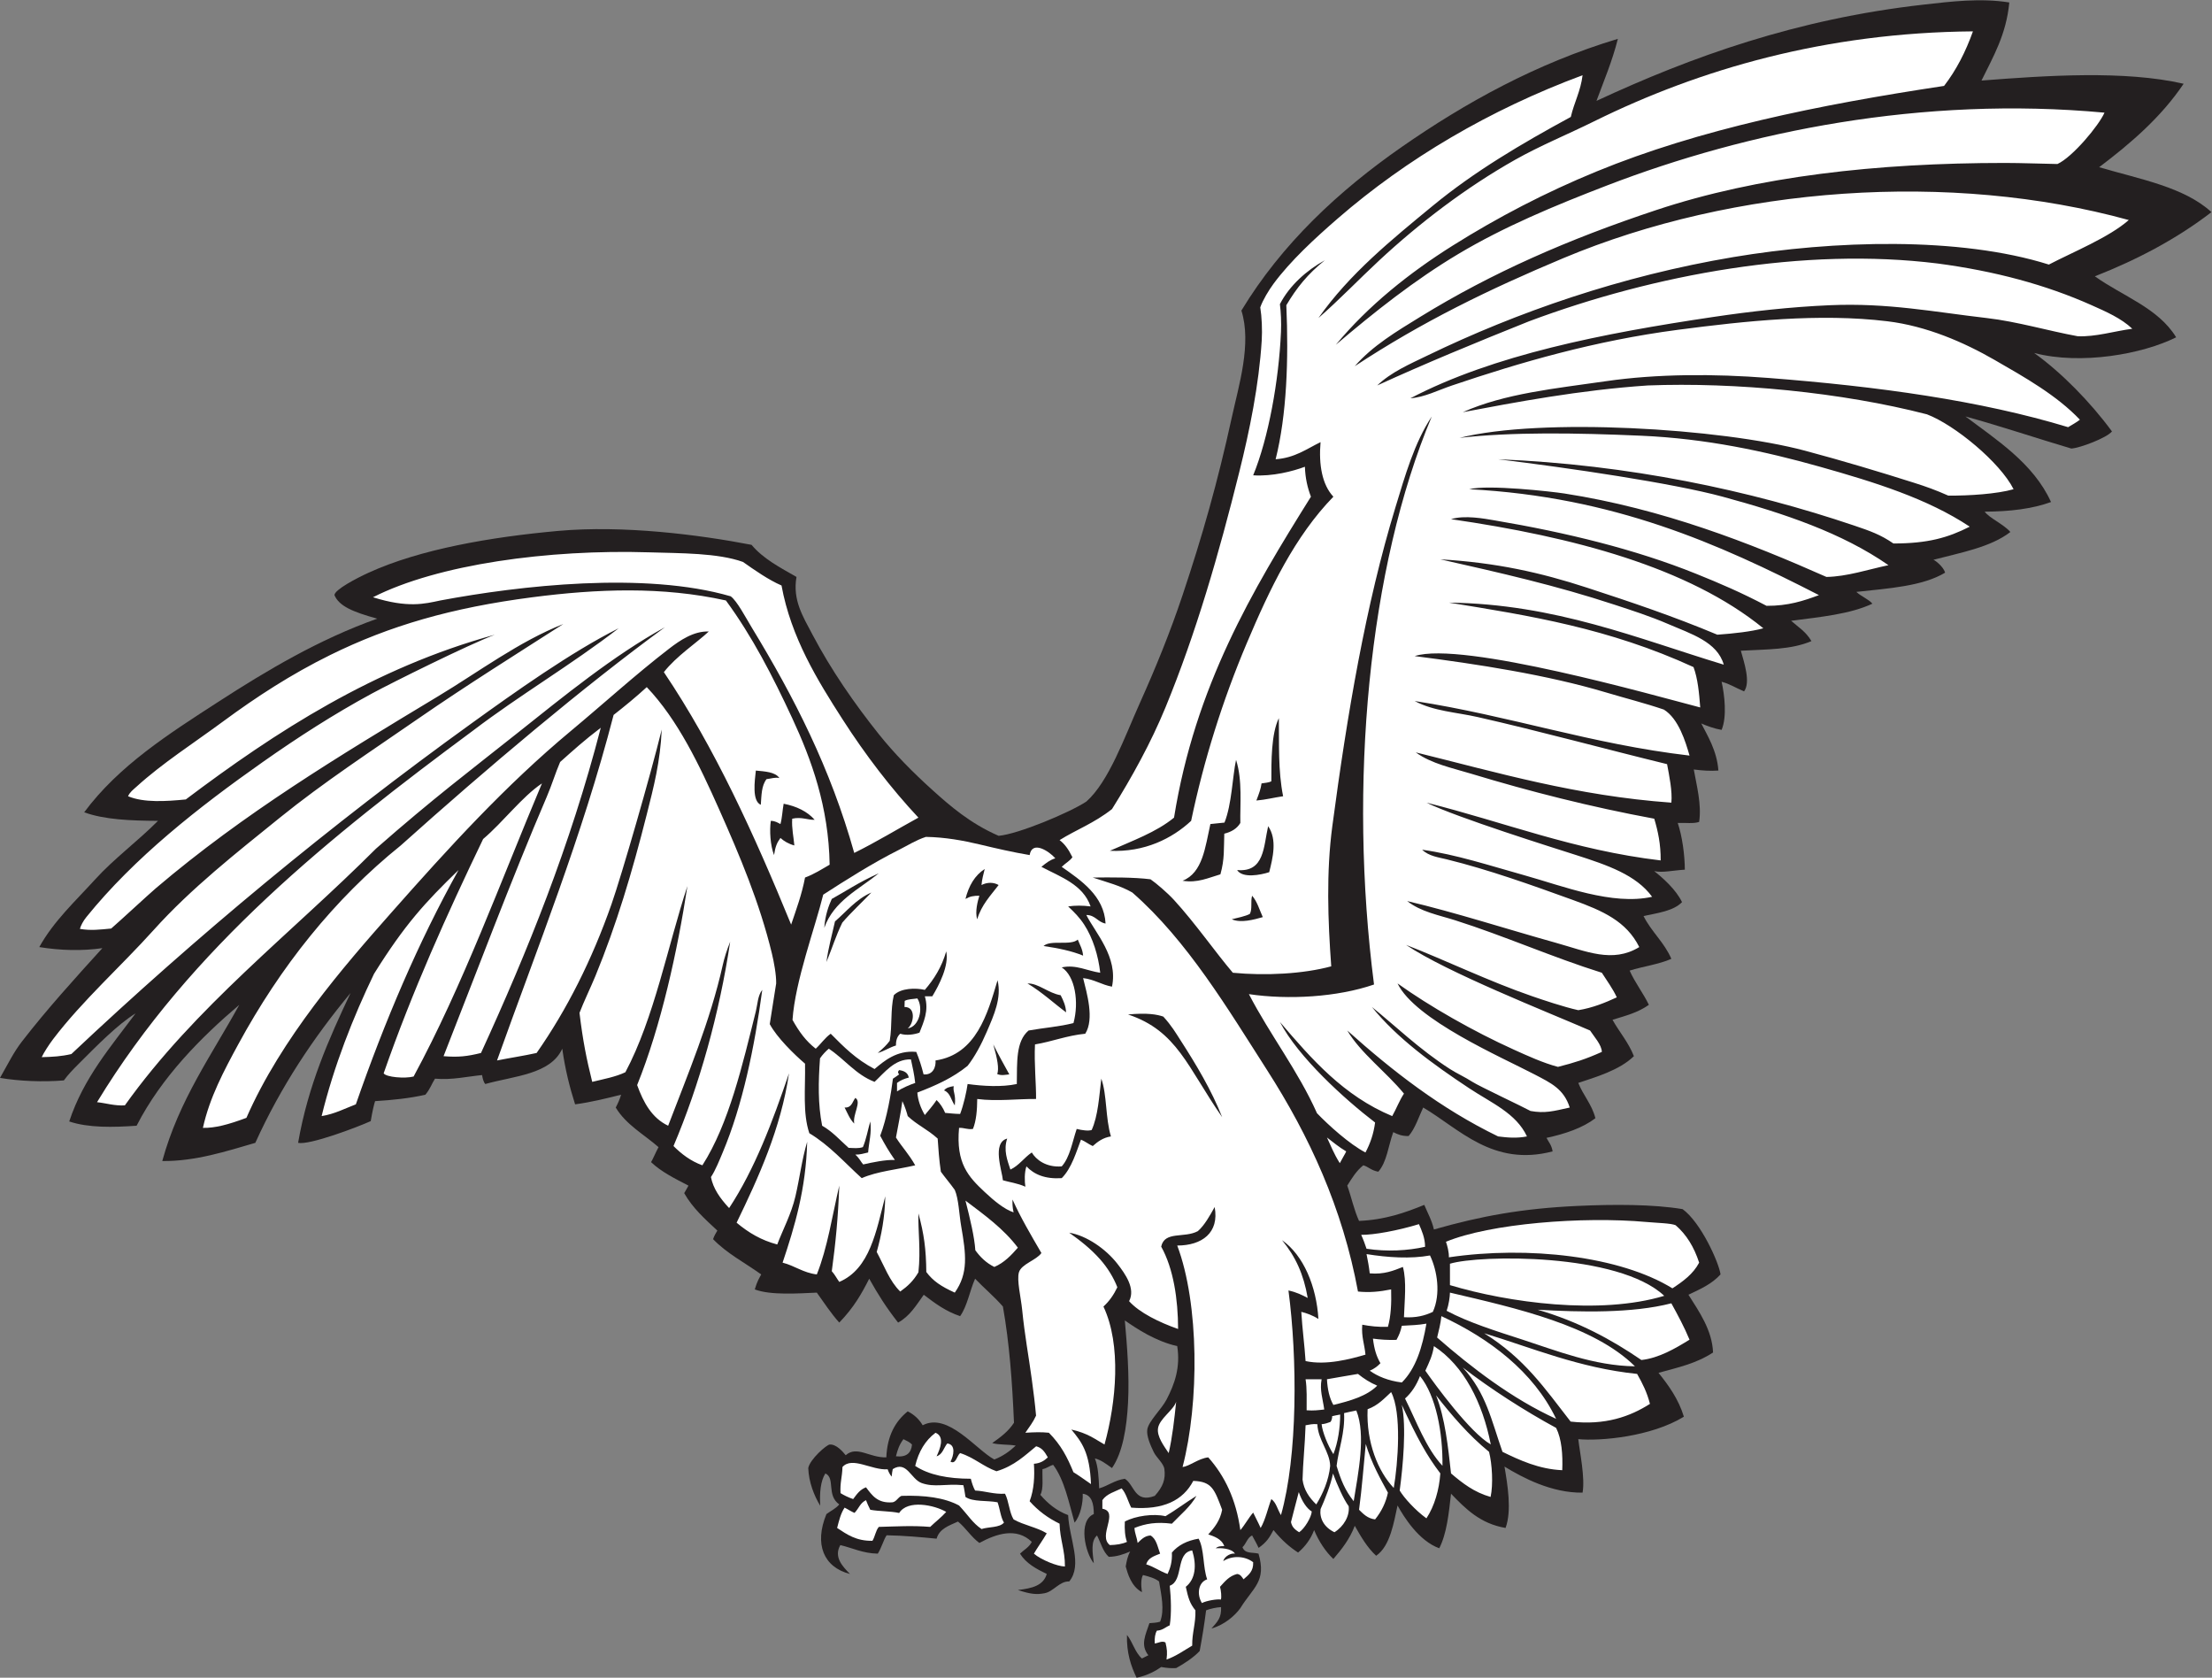 <?xml version="1.0" encoding="UTF-8" standalone="no"?>
<svg
   xmlns:dc="http://purl.org/dc/elements/1.1/"
   xmlns:cc="http://creativecommons.org/ns#"
   xmlns:rdf="http://www.w3.org/1999/02/22-rdf-syntax-ns#"
   xmlns:svg="http://www.w3.org/2000/svg"
   xmlns="http://www.w3.org/2000/svg"
   viewBox="0 0 923.547 700.307"
   height="700.307"
   width="923.547"
   xml:space="preserve"
   id="svg2"
   version="1.1"><rect x="0" y="0" width="923.547" height="700.307" fill="#808080" stroke="none"/><defs
     id="defs6" /><g
     transform="matrix(1.333,0,0,-1.333,0,700.307)"
     id="g10"><g
       transform="scale(0.1)"
       id="g12"><path
         id="path14"
         style="fill:#231f20;fill-opacity:1;fill-rule:evenodd;stroke:none"
         d="M 1097.83,2143.93 C 981.777,2004.28 879.441,1850.9 799.691,1674.94 c -88.695,-25.68 -186.918,-58.08 -291.433,-56.95 52.328,191.09 154.89,331.95 241.183,489.08 -118.933,-101.03 -243.304,-225.68 -321.586,-378.53 -73.757,-5.18 -151.253,-6.88 -211.035,13.39 45.243,136.78 130.246,233.77 207.692,338.34 -55.625,-34.31 -120.324,-100.21 -177.543,-157.44 -20.336,-20.33 -33.688,-34.16 -46.93,-52.38 -64.566,-5.41 -140.094,-2.46 -200.039,7.91 28.266,49.51 42.836,80.49 69.426,114.82 77.73,100.34 164.535,196.02 251.238,291.45 -63.851,-9.22 -130.762,-7.42 -197.641,3.34 45.368,81.64 113.368,144.06 174.188,211.03 60.492,66.61 134.367,120.39 197.648,184.25 -85.546,0.43 -168.277,3.68 -231.144,26.79 108.199,145.95 265.379,245.86 418.73,345.04 152.836,98.83 316.789,196.54 499.135,261.29 -76.95,21.11 -119.8,39.56 -134,73.7 0.16,16.78 68.62,52.75 107.2,70.34 161.42,73.61 382.17,111.6 592.93,130.65 204.31,18.47 440.95,-11.64 606.32,-43.55 36.5,-43.9 89.66,-71.13 140.7,-100.49 -12.51,-72.2 19.57,-122.82 50.24,-180.9 58.49,-110.75 130.83,-215.23 207.7,-311.54 47.41,-59.4 105.67,-119.06 170.84,-177.53 50.69,-45.49 114.36,-101.56 204.34,-140.7 61.74,5.4 222.18,72.67 274.69,107.19 70.39,62.08 119.8,201.97 167.48,308.19 51.44,114.57 95.41,223 134,338.34 62.21,185.97 109.75,353.35 154.09,556.07 22.16,101.29 62.89,231.2 30.15,334.99 126.58,209.03 305.06,375.28 502.48,512.53 198.58,138.04 421.08,261.46 676.68,338.34 -17.44,-69.66 -43.55,-130.65 -66.99,-194.3 297.66,138.33 626.35,256.55 1025.06,301.48 84.31,9.52 177.77,21.23 267.99,6.71 -9.57,-100.98 -50.77,-170.34 -87.11,-244.54 201.42,15.61 448.42,32.54 633.12,-10.05 -70.6,-104.7 -164.8,-185.8 -264.63,-261.29 126.72,-37.41 266.33,-61.96 351.74,-140.69 -106.6,-82.13 -229.67,-147.77 -365.15,-200.99 86.54,-61.98 198.28,-98.76 254.6,-190.95 -104.7,-52.54 -297.73,-87.52 -444.74,-49.08 84.67,-60.68 174.92,-152.17 243.75,-245.71 -17.01,-20.6 -100.74,-52.02 -127.31,-53.59 -109.23,32.36 -216.52,68.66 -331.62,100.5 94.18,-71.07 213.13,-146.41 267.99,-268 -58.12,-21.16 -128.73,-29.84 -207.69,-30.14 14.43,-20.2 59.16,-39.08 80.39,-63.66 -61.7,-47.72 -154.52,-64.34 -241.19,-87.08 5.99,-1.5 31.67,-21.87 36.85,-40.21 -70.27,-42.5 -176.39,-49.18 -278.05,-60.29 14.93,-14.12 36.47,-21.6 50.26,-36.85 -69.79,-32.94 -163.69,-41.77 -254.59,-53.6 22.44,-19.97 46.25,-33.74 63.63,-63.64 -63.69,-27.26 -138.63,-25.5 -221.07,-30.15 10.25,-36.86 31.27,-98.72 10.04,-127.3 -29.46,12.53 -43.93,23.06 -70.34,30.15 9.22,-40.68 17.31,-109.68 0,-150.74 -23.75,4.16 -44,11.83 -63.65,20.1 17.81,-35.4 49.14,-84.4 53.59,-147.4 -25.68,-1.73 -49.66,-0.19 -77.05,3.35 8.6,-49.61 25.06,-108.75 16.76,-164.15 -17.13,-6.31 -44.72,-2.18 -67.01,-3.34 13.77,-40.93 21.95,-99.05 22.21,-146.22 -38.52,-2.38 -70.43,-10.31 -95.9,-4.53 27.42,-21.82 67.77,-57.28 87.11,-97.15 -26.99,-27.73 -75.57,-33.86 -120.61,-43.53 24.51,-49.18 65.06,-82.35 87.11,-134.01 -38.63,-17.22 -88.12,-23.55 -130.64,-36.85 17.26,-38.54 42.07,-69.57 60.29,-107.19 -35.8,-25.08 -71.25,-33.53 -113.91,-46.89 21.64,-38.66 50,-70.59 67,-113.91 -46.04,-44.79 -121.74,-65.96 -174.18,-83.73 15.5,-39.2 42.52,-66.91 53.59,-110.55 -39.9,-30.45 -95.12,-49.22 -153.16,-61.52 6.29,-12.6 15.89,-21.86 19.16,-42.33 -187.25,-49 -292.43,70.79 -405.34,137.35 -12.55,-25.94 -25.27,-66.29 -45.68,-89.24 -20.76,-0.66 -34.84,5.35 -48.1,12.19 -15.26,-41.7 -19.97,-93.93 -46.9,-123.95 -22.99,4.2 -29.75,14.92 -46.89,20.1 -21.25,-16.72 -35.78,-40.16 -50.26,-63.63 12.95,-36.19 21.33,-76.96 36.86,-110.55 81.35,3.5 144.08,25.63 204.33,50.23 10.41,-25.33 23.62,-47.85 30.14,-77.05 147.91,42.19 276.47,65.69 448.89,73.7 115.74,5.39 238.84,5.31 330.13,-10.04 58.03,-42.52 113.85,-167.99 118.75,-204.34 -27.09,-30.06 -63.36,-46.07 -100.48,-63.65 32.4,-51.41 74.49,-110.76 77.03,-180.9 -53.11,-34.766 -109.55,-46.758 -170.84,-63.633 31.87,-39.59 62.81,-82.539 79.49,-137.364 -102.19,-62.832 -262.23,-76.953 -330.72,-70.332 4.84,-42.461 21.56,-120.918 13.4,-167.5 -96.76,-1.347 -187.37,46.68 -244.56,81.621 9.32,-55.273 23.46,-137.91 3.36,-192.168 -79.33,13.36 -125.33,60.039 -170.84,107.207 -6.95,-62.304 -13.41,-125.058 -36.85,-170.839 -64.77,23.457 -111.31,99.082 -130.65,133.984 -11.38,-51.289 -22.55,-127.07 -66.99,-157.441 -27.97,25.625 -47.56,59.628 -66.99,93.789 -15.68,-41.27 -40.63,-73.282 -67.01,-103.848 -24.05,22.559 -45.57,54.941 -60.3,90.469 -10.46,-27.95 -28.14,-51.836 -50.25,-70.371 -25.06,16.289 -48.77,36.132 -77.05,70.371 -12.52,-23.203 -21.27,-38.067 -46.6,-55.742 -6.64,14.765 -13.85,26.542 -20.37,38.984 -15.2,-7.149 -18.48,-26.211 -30.16,-36.856 8.15,-21.621 30.98,-15.195 50.24,-20.097 25.62,-87.676 -16.68,-105.469 -56.94,-170.84 -17.5,-24.16 -50.33,-52.402 -90.45,-63.652 18.58,21.093 31.68,33.066 30.14,66.992 -14.63,-0.781 -34.84,-5.235 -46.9,-10.039 -5.5,-43.614 -12.38,-85.879 -20.09,-127.305 -17.48,-19.141 -47.89,-39.512 -73.69,-53.594 -15.57,-0.898 -28.07,0.117 -46.9,3.359 C 3620.88,21.934 3592.79,6.543 3559.98,0 c -17.81,36.914 -31.6,77.832 -30.16,134.004 18.03,-22.168 25.24,-55.176 46.92,-73.692 6.83,3.203 13.24,6.836 20.1,10.039 -25.9,32.402 -8.7,64.179 3.34,100.507 11.34,0.938 21.05,1.055 33.49,4.571 14.51,37.304 3.73,83.203 -3.34,126.074 -13.14,10.312 -31.54,15.351 -50.25,20.098 -5.96,-9.707 -6.97,-29.219 -3.34,-53.614 -33.85,18.223 -44.79,58.711 -50.86,80.41 3.05,17.032 5.66,31.504 14,46.895 -22.2,-9.355 -41.87,-16.152 -66.99,-16.738 -18.3,16.308 -25.13,44.101 -36.85,66.992 -20.24,-18.008 -13.91,-53.574 -10.06,-87.109 -26.61,31.933 -50.37,132.636 0,154.101 -0.11,32.266 -6.04,59.922 -34.71,63.652 1.4,-27.128 -7.29,-69.648 -25.58,-90.449 -18.26,64.375 -31.66,133.594 -67,180.899 -12.3,-3.34 -20.1,-11.172 -33.49,-13.399 -1.19,-27.851 3.9,-61.972 -6.7,-80.41 23.12,-27.109 50.63,-49.863 87.09,-63.633 3.29,-73.086 46.02,-156.367 3.35,-207.695 -30.23,1.367 -49.02,-31.621 -77.05,-36.856 -25.07,-4.687 -42.74,-3.418 -83.74,10.059 44.19,5.117 79.99,13.789 90.44,50.234 -33.1,16.036 -64.98,33.282 -83.74,63.653 12.54,12.031 28.83,20.293 36.85,36.855 -47.89,46.27 -110.67,25.625 -164.15,-3.359 -25.84,18.828 -42.34,46.992 -67,67.012 -27.57,-12.637 -58.22,-22.188 -66.99,-53.614 -47.31,4.571 -104.26,9.883 -156.52,10.625 -8.73,-12.011 -16.94,-41.504 -27.73,-57.519 -47.06,0.957 -78.4,17.617 -117.24,26.797 -21.97,-38.125 8.6,-68.243 30.15,-90.45 -82.46,21.153 -112.7,93.047 -73.7,187.598 13.51,9.941 29.6,17.305 40.2,30.156 -40.93,29.024 -11.53,82.266 -43.55,97.129 -15.16,-23.906 -18.35,-60.41 -16.14,-101.094 -18.93,30.899 -35.85,73.711 -37.45,117.852 5.24,27.734 57.4,72.91 66.99,73.691 20.82,1.719 41.45,-22.519 50.25,-33.496 35.38,31.172 74.49,-8.261 127.29,-6.699 2.78,67.578 27.98,112.715 67,144.063 20.13,-10.039 35.7,-24.629 46.9,-43.575 79.02,41.622 167.47,-76.816 224.44,-107.187 26.44,10.41 48.05,25.644 67,43.555 -22.66,4.121 -52.93,1.875 -73.7,7.91 27.71,19.472 51.1,37.226 68.21,63.652 -5.36,127.5 -14.58,251.174 -34.71,363.904 -26.91,31.15 -58.79,57.35 -87.09,87.11 -16.86,-37.87 -24.23,-85.21 -46.9,-117.24 -45.11,15.19 -77.61,39.35 -113.9,66.99 -23.3,-32.54 -44.12,-67.54 -80.4,-87.09 -37.62,48.01 -62.3,87.13 -90.44,137.34 -24.32,-47.89 -47.69,-89.41 -93.8,-137.34 -25.95,28.75 -47.42,61.99 -70.35,93.79 -57.27,-2.42 -144.82,-8.89 -194.29,10.06 7.05,24.98 14.96,36.99 20.1,46.89 -50.66,36.43 -108.18,66.02 -150.75,110.55 4.16,11.66 8.46,18.36 13.4,26.79 -38.15,35.53 -77.26,70.14 -103.84,117.25 3.59,6.86 10.23,16.76 13.4,23.46 -41.84,21.79 -84.59,42.69 -117.25,73.69 3.48,4.2 15.19,31.7 23.45,46.89 -45.81,40.16 -101.79,70.16 -133.99,123.95 6.44,12.54 12.53,25.43 16.75,40.19 -48.47,-12.01 -92.91,-23.22 -144.05,-30.15 -17.32,54.14 -31.5,111.44 -40.19,174.2 -36.78,-80.47 -149.51,-84.98 -241.19,-110.55 -6.11,7.4 -8.15,17.64 -10.05,28.03 -47.13,-4.51 -93.67,-15.98 -147.4,-11.27 -10.46,-16.35 -15.09,-32.42 -30.15,-50.26 -48.16,-11.01 -101.64,-16.72 -157.44,-20.09 -2.47,-6.47 -8.61,-31.63 -13.71,-62.56 -43.22,-19.61 -191.557,-75.61 -227.479,-68.09 31.188,179.85 96.469,325.61 164.139,468.99 z M 2806.27,693.438 c 5.14,20.527 10.41,36.093 23.44,53.593 9.67,-4.863 19.88,-9.16 26.8,-16.758 -2.31,-26.718 -17.58,-40.488 -50.24,-36.835 z m 623.07,-6.7 c 19.36,-4.922 32.8,-15.508 53.59,-30.156 33.69,48.691 46.13,126.621 50.25,204.336 4.61,86.914 -3.16,179.982 -10.05,257.952 37.94,-26.57 97.42,-65.61 164.14,-80.39 10.33,-66.214 -7.66,-118.148 -33.5,-167.503 -15.9,-30.372 -56.54,-67.969 -60.29,-93.789 -2.95,-20.313 9.86,-49.024 20.09,-70.352 8.23,-17.148 31.23,-35.684 33.5,-53.594 4.02,-31.777 -4.24,-54.98 -30.16,-83.75 -63.69,-23.926 -63.06,34.571 -93.78,53.594 -32.19,-4.668 -51.84,-21.856 -80.4,-30.137 -1.5,34.199 -3.01,68.438 -13.39,93.789 v 0" /><path
         id="path16"
         style="fill:#ffffff;fill-opacity:1;fill-rule:nonzero;stroke:none"
         d="m 1550.06,3266.12 c -377.65,-103.61 -687.247,-304.31 -968.107,-515.88 -60.488,-5.89 -131.445,-10.86 -180.894,10.05 6.129,13.53 15.66,20 26.796,30.16 80.243,73.05 179.512,136.6 271.344,204.33 103.813,76.57 212.836,147.47 334.981,207.7 185.96,91.67 380.15,148.14 633.13,180.89 204.14,26.43 406.79,34.18 606.32,-10.05 82.91,-113.09 146.43,-236.61 207.69,-368.49 60.2,-129.59 114.32,-277.2 117.25,-458.91 -24.8,-14.28 -48.51,-29.67 -77.05,-40.22 -10.14,-53.49 -27.52,-99.76 -43.54,-147.38 -115.23,281.17 -239.08,553.72 -398.64,790.56 39.12,50.21 102.06,91.17 140.7,127.29 -46.82,1.72 -89.65,-27.21 -123.95,-53.6 -104.8,-80.63 -206.23,-173.09 -308.18,-257.94 C 1583.08,2794.18 1406.05,2599.8 1225.13,2395.16 1076.62,2227.19 881,2002.44 771.793,1753.22 714.414,1731.82 673.18,1721 635.551,1721.84 c 20.832,94.82 66.234,179.7 110.547,261.29 131.812,242.73 300.362,455.07 509.172,623.06 269.12,241.33 575.92,499.78 827.42,683.38 -161.64,-89.01 -317.54,-216.59 -462.28,-331.64 -148.3,-117.88 -263.37,-204.25 -442.77,-361.78 -266.339,-266.35 -566.593,-495.47 -786.628,-803.96 -33.899,-1.53 -57.793,6.97 -87.094,10.06 293.723,483.88 731.732,833.34 1177.312,1163.3 147.68,112.4 307.15,205.52 456.5,320.67 -148.71,-74.23 -326.56,-201.01 -461.36,-298.13 -440.41,-317.33 -861.288,-666.14 -1252.854,-1035.12 -31.836,-7.42 -58.149,-8.81 -92.856,-9.73 6.469,13.99 22.145,38.54 35.906,56.64 91.774,120.59 212.02,227.33 314.895,341.68 117.664,130.78 259.027,241.51 395.281,351.74 137.118,110.92 288.298,209.77 435.478,311.53 147.71,102.12 307.54,201.94 452.23,294.79 -138.2,-54.62 -265.05,-149.7 -391.59,-225.95 -312.52,-188.3 -607.684,-365.9 -884.708,-601.46 -22.64,-19.26 -110.246,-100.59 -139.836,-126.16 -35.5,-3.37 -63.648,-7.05 -98,-1.15 2.594,10.18 10.254,24.67 20.106,36.86 150.59,186.4 350.996,343.74 552.723,485.72 109.371,76.99 222.745,150 341.685,214.4 65.15,35.28 301.84,152.69 385.23,184.24 z M 4290.25,961.426 c 15.77,6.836 24.48,14.101 33.5,23.437 -12.3,21.187 -19.32,42.837 -23.46,77.047 22.56,-3.12 47.17,-4.8 73.71,-3.96 8.5,15.88 12.33,24.84 16.74,44.16 31.55,1.85 50.2,1.97 77.05,6.7 -12.77,-74.3 -33.28,-140.919 -77.05,-184.24 -43.06,5.352 -75.97,19.453 -100.49,36.856 z m -10.05,365.134 c 66.99,-10.82 138.22,-15.29 198.8,-4.27 22.66,-47.31 34.26,-120.57 8.89,-176.63 -24.18,-11.54 -52.3,-19.16 -90.45,-16.75 1.6,50.66 9.01,112.59 -3.34,157.44 -29.61,-11.72 -58.67,-23.97 -103.85,-20.1 -2.57,22.71 -5.91,39.16 -10.05,60.31 z m 164.14,93.79 c 8.22,-18.57 19.43,-43.87 19.18,-70.92 -52.89,-11.97 -118.83,-15.97 -183.32,-6.13 -3.87,11.99 -10.75,30.66 -16.74,43.56 38.98,-0.51 114.72,13.22 180.88,33.49 z m -288.09,271.33 c 19.2,-14.57 36.56,-29.49 60.29,-43.54 -3.02,-7.46 -12.85,-22.67 -20.09,-36.85 -20.08,32.25 -26.86,52.32 -40.2,80.39 z m 0,-757.051 c 32.48,5.469 64.45,11.484 97.15,16.738 17.93,-14.472 37.58,-27.187 60.29,-36.855 -33.01,-32.852 -84.33,-47.422 -137.34,-60.293 -12.27,21.23 -18.36,48.633 -20.1,80.41 z m -66.99,0 c 16.76,0 33.49,0 50.25,0 -6.56,-34.277 3.77,-61.465 8.22,-94.707 -19.14,-2.09 -32.26,-4.082 -55.13,-2.442 -0.1,33.399 1.35,68.34 -3.34,97.149 z M 3024,1494.04 c 59.13,-44.72 119.63,-88.04 164.15,-147.38 -20.92,-23.75 -42.43,-46.91 -73.7,-60.31 -26.1,12.79 -44.63,31.54 -59.57,52.24 -2.63,41.25 -16.49,99.24 -30.88,155.45 z m -20.1,227.8 c 16.42,0.78 25.37,-5.9 43.55,-3.34 10.3,25.43 13.11,58.36 13.4,93.79 60.71,-8.05 130.29,0.72 184.25,0 0.63,45.48 -6.39,111.83 -3.36,170.84 54.57,9.08 99.47,27.83 157.45,33.51 29.15,46.27 4.83,127.15 -6.7,174.18 35.1,-3.98 57.36,-20.8 90.44,-26.8 19.65,92.76 -52.23,168.46 -80.39,224.44 28.85,-0.18 35.52,-22.54 60.3,-26.8 -4.6,87.03 -76.98,135.14 -137.35,177.54 13.17,12.91 24.73,17.69 33.5,30.16 -12.94,26.23 -24.88,41.97 -40.2,53.59 51.73,32.48 107.42,52.49 164.14,97.14 62.73,100.18 122.5,208.83 167.5,318.24 96.02,233.47 167.05,479.85 231.13,736.97 32.35,129.74 61.7,272.81 70.35,412.04 2.05,33.12 0.24,74.59 -4.57,103.84 7.8,22.73 27.04,54.2 41.41,73.7 53.11,71.99 129.53,142.32 201,204.33 215.64,187.11 476.7,341.07 767.13,448.89 -6,-49.83 -26.45,-85.23 -36.86,-130.64 -154.12,-83.55 -301.74,-170.7 -432.13,-278.04 -129.49,-106.61 -261.05,-213.19 -358.44,-351.74 66.68,58.4 126.66,121.17 190.94,180.89 124.57,115.74 270.04,227.25 425.43,314.89 78.71,44.38 163.42,78.88 247.89,120.6 330.2,163.03 724.77,277.5 1185.86,281.38 -22.89,-64.19 -52.46,-121.72 -90.45,-170.83 -395.74,-59.68 -766.19,-135.56 -1088.69,-268 -161.41,-66.28 -309.24,-143.57 -448.89,-231.14 -137.15,-85.99 -265.76,-188.76 -367.58,-311.54 121.33,103.19 246.76,202.68 384.32,284.74 141.56,84.46 298.54,150.14 465.63,214.39 438.65,168.68 985.45,280.78 1557.69,227.8 -17.46,-40.22 -100.31,-139.46 -147.38,-160.8 -41.82,0.64 -113.52,3.35 -164.16,3.35 -403.36,0 -775.2,-42.14 -1092.05,-147.39 -275.63,-91.55 -514.65,-196.08 -740.31,-334.99 -72.82,-44.82 -148.4,-89.68 -204.34,-154.09 211.21,138.98 417.83,239.62 653.22,338.33 536.84,225.14 1213.15,272.95 1771.08,119.35 -61.74,-54.39 -173.89,-99.67 -250.26,-139.45 -280.15,88.23 -675.58,75.92 -988.2,23.46 -351.13,-58.94 -677.83,-172.52 -958.05,-308.19 -55.29,-26.77 -114.29,-52.15 -157.46,-93.8 148.52,68.05 309.02,134.31 475.69,200.99 392.79,146.76 861.3,232.85 1279.64,180.9 180.16,-23.87 339.34,-66.83 482.39,-130.65 44.9,-20.04 92.69,-40.8 127.28,-73.7 -56.05,-7.35 -114.53,-25.83 -170.84,-23.44 -88.65,15.99 -190.31,46.11 -284.72,56.94 -163.93,18.82 -309.63,48.24 -492.45,40.2 -122.71,-5.39 -244.63,-18.94 -365.13,-36.85 -346.86,-51.53 -688.23,-118.8 -948.01,-254.59 44.43,3.35 85.98,25.1 130.64,40.2 213.91,72.32 446.41,140.03 706.82,174.2 211.41,27.73 443.96,52.6 656.58,26.79 123.32,-14.96 240.2,-66.11 334.98,-120.59 96.86,-55.66 195.43,-111.43 267.99,-187.59 -8.89,-7.56 -28.18,-18.09 -36.84,-23.45 -276.07,83.66 -594.23,127.34 -937.96,154.09 -171.62,13.35 -349.42,13.05 -509.18,-10.05 -159.4,-23.05 -317.41,-38.42 -448.87,-97.15 163.61,30.92 366.46,69.47 579.51,83.75 272.46,10.56 607.05,-21.27 874.32,-90.45 87.2,-33.19 229.2,-150.57 271.33,-234.49 -52.25,-14.94 -138.75,-20.43 -204.34,-20.09 -40.16,17.82 -70.04,28.4 -107.19,40.19 -107.56,34.15 -224.59,69.27 -341.68,100.5 -263.81,70.36 -827.3,104.44 -1082.01,40.2 163.57,18.76 363.79,15.74 569.47,6.7 202.64,-8.91 386.9,-48.51 559.42,-97.15 173.43,-48.89 336.99,-100 468.98,-187.59 -68.14,-34.7 -131.5,-52.69 -239,-52.68 -40.61,27.97 -74.05,39.55 -122.78,56.03 -326.32,110.33 -705.95,191.17 -1115.5,207.69 222.91,-27.25 546.87,-74.72 703.47,-117.24 193.48,-52.55 373.79,-113.41 519.22,-214.4 -63.55,-13.48 -130.37,-35.86 -194.28,-36.84 -239.27,106.13 -512.22,213.26 -820.72,261.28 -38.04,5.92 -239.74,28.6 -298.12,13.4 452.01,-23.66 781.03,-170.32 1095.39,-331.63 -47.62,-17.8 -96.6,-34.04 -164.14,-33.5 -79.51,41.8 -145.71,70.14 -221.1,100.49 -188.92,76.08 -404.35,128.9 -633.12,167.49 -29.06,4.91 -91.72,16.72 -133.99,3.36 382.31,-55.41 743.03,-150.27 978.17,-341.69 -37.13,-10.34 -93.24,-16.52 -144.06,-20.1 -137.8,57.74 -270.34,102.26 -408.68,147.4 -144.33,47.09 -283.82,78.34 -458.94,88.61 186.91,-42.09 361.81,-81.57 546.03,-142.21 53.71,-17.68 110.37,-35.65 167.5,-60.3 71.45,-30.83 154.09,-55.85 174.2,-127.29 -268.38,81.14 -526.79,190.08 -860.93,194.29 254.08,-40.86 501.67,-80.52 766.21,-201.91 13.34,-35.8 17.57,-80.69 21.01,-126.38 -137.69,35.65 -746.17,209.25 -894.41,160.8 196.36,-25.14 415.13,-58.7 599.63,-113.9 60.09,-17.98 121.54,-33.4 180.89,-53.6 46.22,-28.61 67.99,-100.83 80.4,-144.04 -308.07,35.86 -562.99,124.84 -860.92,170.84 59.96,-32.05 131.01,-35.14 197.65,-50.25 193.07,-43.77 397.31,-99.65 592.91,-147.39 6.76,-35.91 16.96,-85.47 13.42,-120.59 -298.04,21.32 -544.47,94.24 -800.62,157.44 49.53,-35.82 114.49,-48.91 174.18,-67 181.87,-55.13 374.02,-103.96 572.83,-140.7 11.58,-38.67 20.58,-79.9 20.1,-130.64 -272.68,32.16 -489.69,119.98 -733.62,180.9 98.34,-47.73 398.54,-141.55 468.99,-164.15 98.24,-31.54 188.26,-62.36 237.83,-130.64 -124.77,-27.87 -280.06,33.89 -398.63,66.99 -110.98,31 -215,65.41 -321.59,80.41 20.51,-20.13 51.59,-23.9 77.06,-30.15 131.23,-32.25 266.26,-80.63 395.27,-127.29 93.77,-33.94 167.4,-66.58 207.69,-147.4 -83.73,-51.35 -165.97,-13.2 -261.28,13.4 -152.7,42.63 -314.99,95.17 -465.65,130.64 42.68,-33.71 99.24,-43.96 150.76,-60.31 153.19,-48.54 304.28,-115.7 458.93,-164.14 15.99,-25.29 33.83,-48.79 46.89,-77.03 -35.93,-16.58 -75.68,-32.95 -120.58,-40.2 -45.73,10.04 -111.53,32.38 -144.05,43.54 -133.08,45.64 -276.56,114.92 -395.29,160.8 127.79,-86.15 442.5,-209.83 576.17,-267.99 10.94,-16.97 36.86,-45.29 36.86,-66.99 -50.53,-22.8 -85.51,-33.69 -137.35,-46.9 -46.46,12.23 -95.19,34.57 -137.34,53.6 -127.56,57.52 -265.18,136.21 -365.14,207.69 54.55,-113.45 325.22,-230.62 428.79,-284.74 51.82,-27.09 91.9,-45.41 110.55,-103.85 -51.93,-11.6 -77.85,-18.83 -122.75,-10.82 -24.48,13.53 -160.73,77.4 -182.09,91.21 -23.34,15.1 -48.38,26.07 -70.36,40.19 -96.38,62 -172.46,136.37 -244.53,194.3 78.38,-97.38 191.12,-179.28 304.85,-254.59 69.76,-46.21 146.85,-77.95 180.88,-150.74 -31.43,-6.15 -59.65,-3.99 -90.45,0 -180.43,87.56 -330.9,205.06 -472.33,331.64 41.27,-70.39 122.25,-130.1 177.54,-197.64 -14.28,-21.46 -23.9,-47.56 -36.85,-70.35 -152.19,63.32 -252.48,178.52 -351.72,294.79 57.26,-109.77 201.72,-241.04 298.12,-314.89 -4.76,-36.56 -15.8,-66.81 -30.15,-93.8 -49.5,25.41 -116.39,86.03 -151.84,122.91 -58.67,131.89 -147.15,245.46 -213.28,372.87 124.35,-18.3 276.54,-9.52 391.93,30.15 -80.62,624.84 -18.01,1304.96 180.88,1778.78 -54.76,-83.14 -83.42,-184.79 -113.89,-284.75 -92.89,-304.73 -150.76,-645.59 -197.63,-998.25 -19.22,-144.49 -13.91,-294.98 -3.36,-438.82 -87.68,-23.87 -205.86,-29.97 -308.19,-20.12 -55.35,65.04 -116.99,154.35 -184.23,227.81 -20.57,22.44 -55.94,52.77 -73.69,64.86 -50.79,6.47 -124.63,6.27 -180.9,5.47 46.76,-15.47 86.11,-25.15 123.94,-46.89 172.38,-150.43 300.35,-366.25 422.09,-556.08 132.46,-206.56 236.49,-432.22 284.73,-693.41 36.13,-3.75 67.65,-0.55 103.85,6.7 1.32,-43.77 -0.69,-84.2 -10.06,-117.25 -29.98,-0.96 -56.02,2.03 -80.39,6.7 -3.21,-37.81 7.26,-61.97 10.04,-93.79 -46.74,-13.555 -122.52,-34.219 -187.58,-20.117 -3.44,52.397 -10.28,101.387 -13.4,154.097 14.98,-3.43 35.57,-10.7 53.59,-22.22 -5.9,101.33 -46.38,199.41 -113.88,246.66 42.07,-51.08 67.69,-106.51 80.39,-180.9 -17.07,9 -35.51,18.24 -60.3,23.46 28.13,-212.933 29.11,-518.207 -23.45,-703.461 -11.55,18.887 -14.65,38.926 -30.14,50.235 -10.57,-27.11 -18.22,-64.414 -33.52,-90.45 -8.73,19.571 -15.91,32.188 -23.43,48.125 -13.71,-15.371 -27.15,-40.254 -40.2,-54.804 -13.3,96.113 -48.94,169.902 -100.51,227.773 -31.05,-3.594 -59,-28.047 -80.39,-30.156 52.58,201.289 52.13,511.118 -16.75,693.438 77.16,0.1 132.18,39.49 117.24,120.59 -15.1,-27.02 -31.78,-57.31 -52.65,-75.49 -42.15,-22.85 -104.2,1.38 -114.83,-48.46 38.54,-69.12 52.74,-165.04 52.95,-257.93 -57.93,20.22 -121.21,50.88 -153.46,87.09 20.69,39.24 -11.73,85.04 -36.83,117.25 -36.09,46.27 -96.44,88.28 -150.75,97.14 34.17,-24.43 66.76,-49.43 97.15,-83.75 22.46,-25.37 41.76,-56.38 53.6,-87.09 -11.14,-23.49 -25.29,-43.96 -43.56,-60.31 56.8,-120.39 40.14,-299.275 3.36,-432.127 -30.55,17.286 -52.01,35.157 -103.85,46.915 32.07,-38.868 57.6,-70.821 61.51,-170.86 -25.88,17.832 -39.89,28.106 -55,37.285 -19.41,47.383 -38.84,85.039 -76.86,123.516 -24.82,2.519 -45.36,1.601 -73.69,0 14.42,21.426 23.44,31.797 33.5,53.594 -3.58,39.804 -7.57,70.547 -13.4,113.906 -9.91,73.531 -22.06,136.801 -30.15,217.731 -3.86,38.58 -17.39,93.17 -10.05,117.25 7.95,26.11 54.25,37.46 70.34,60.29 -33.03,56.58 -66.15,113.09 -90.45,167.5 -0.56,-10.37 -0.26,-26.09 3.36,-40.19 -28.91,9.57 -60.57,35.68 -90.45,63.63 -51.26,47.95 -90.53,89.8 -80.4,201 z m 137.35,-164.14 c 18.79,-5.69 45.66,-8.97 70.35,-20.1 -2.64,16.5 -3.18,44.8 3.34,63.63 23.99,-25.14 58.06,-40.19 110.55,-36.84 31.46,31.29 46.53,85 60.3,120.59 13.49,-5.49 23.68,-14.28 36.85,-20.1 15.41,13.64 31.85,26.23 56.95,30.16 -17.5,58.14 -12.06,130.14 -30.15,180.9 -6.77,-56.9 -10.28,-117.03 -30.16,-160.8 -10.41,-3.52 -30.42,-0.8 -46.89,3.36 -13.9,-40.82 -21.04,-88.4 -46.9,-117.27 -49.7,-3.91 -81.18,21.93 -93.79,43.56 -24.06,-16.14 -39.65,-40.75 -67,-53.6 -9.72,29.88 -22.2,60.67 -10.05,97.15 -48.49,-12.95 -15.79,-101.72 -13.4,-130.64 z m 589.57,1125.55 c 39.86,190.33 98.48,376.97 174.18,556.07 72.3,170.99 150.37,334.47 271.35,458.94 -35.37,37.85 -46.25,100.24 -40.2,170.84 -43.63,-21.14 -80.21,-49.3 -140.68,-53.6 34.74,138.34 41.01,311.44 33.49,482.38 32.39,54.71 66.9,97.58 120.59,140.69 -56.62,-31.06 -110.84,-79.14 -140.68,-137.34 3.06,-24.63 4.68,-56.97 3.34,-87.09 -6.82,-153.35 -39.22,-332.23 -87.09,-448.89 60.37,-4.05 124.74,12.77 162.01,26.8 1.27,-36.68 8.44,-66.27 18.89,-93.79 -183.89,-294.03 -362.6,-593.25 -428.79,-1004.96 -55.78,-45.83 -130.78,-72.45 -201,-103.85 108.54,-5.15 195.41,38.6 254.59,93.8 z m 97.15,-927.9 c -33.18,84.53 -81.62,165.06 -130.65,241.17 -15.03,23.36 -27.5,44.89 -53.59,73.71 -19.43,6.76 -49.84,12.35 -110.55,6.7 154.09,-51.38 185.75,-164.51 294.79,-321.58 z m -5.49,760.41 c 13.56,47.81 10.43,80.53 12.19,127.29 22.42,5.5 39.82,16 50.25,33.5 -1.29,55.66 7.21,133.14 -13.4,197.64 -11.38,-53.25 -13.2,-139.1 -36.27,-196.43 -12.05,-1.35 -31.83,-3.47 -44.14,-4.56 -16.19,-72.03 -23.9,-152.54 -87.09,-177.54 46.62,-7.81 80.77,9.18 118.46,20.1 z m 132.77,-134 v 0 c -10.46,23.03 -17.69,49.29 -33.47,66.99 -5.35,-19.22 1.35,-40.78 -7.07,-56.93 -13.77,-7.44 -39.63,-12.52 -56.6,-16.76 28.04,-12.66 69.66,-1.17 97.14,6.7 z m 20.12,140.7 c 11.15,44.63 25.63,102.07 -3.36,144.04 -14.59,-63.57 -11.19,-145.13 -97.15,-137.34 16.74,-26.33 72.7,-15.68 100.51,-6.7 z m 43.54,237.83 c -16.08,80.39 -12.17,163.15 -13.4,244.54 -23.91,-49.42 -23.52,-134.65 -23.44,-197.64 -7.91,-4.37 -20.12,-5.06 -30.76,-6.7 -2.42,-17.38 -7.35,-30.47 -16.15,-53.6 29.88,2.52 55.41,9.36 83.75,13.4 z m -2462.15,-827.4 c 126.91,355.47 265.88,698.87 365.14,1081.99 35.7,27.95 70.67,56.62 103.84,87.1 97.22,-102.19 164.25,-242.35 227.8,-385.24 62.69,-140.96 125.89,-290.14 164.14,-448.87 6.27,-26.03 13.87,-65.86 13.4,-93.79 -6.76,-39.74 -12.74,-83.04 -20.1,-127.3 22.09,-41.72 76.83,-95.26 110.54,-123.95 1.26,-80.88 -7.69,-154.35 13.4,-217.73 63.56,-38.07 110.8,-92.44 164.15,-140.71 47.95,21.27 111.46,27 167.49,40.2 -20.33,36.09 -41.32,56.95 -60.29,87.09 6.68,37.99 14.9,74.43 20.09,113.91 8.68,-18.73 13.88,-35.9 16.75,-46.9 29.59,-28.01 61.12,-40.74 93.8,-70.35 1.83,-28.22 4.75,-69.61 10.05,-103.85 12.98,-18.04 29.54,-37.2 43.54,-56.95 12.28,-28.07 13.61,-76.43 20.1,-113.89 15.18,-87.54 22.94,-146.85 -20.1,-207.69 -43.8,19.84 -68.11,36.54 -89.17,64.51 -0.66,71.19 -7.2,119.8 -24.72,183.38 -1.57,-53.73 7.63,-114.26 0,-184.24 -15.88,-27.05 -32.99,-43.18 -56.95,-60.29 -33.39,32.48 -50.56,81.19 -73.69,123.94 14.71,52.29 25.58,108.4 26.79,174.18 -28.32,-109.02 -47.79,-226.89 -144.04,-267.99 -8.01,10.98 -14.32,23.66 -23.45,33.5 12.08,89.06 19.78,167.19 23.45,268.01 -21.97,-94.16 -36.99,-195.28 -70.35,-278.05 -42.88,5.14 -68.85,27.17 -107.19,36.86 38.13,113.71 73.16,230.54 77.04,378.53 -16.63,-55.23 -23.37,-112.99 -36.84,-170.86 -12.92,-55.47 -39.54,-104.61 -56.95,-150.74 -50.25,13.32 -89.37,36.52 -127.3,68.2 68.25,140.59 138.92,295.33 164.14,467.78 -51.54,-151.68 -106.97,-299.48 -187.59,-422.07 -28.88,31.34 -49.7,60.85 -56.94,97.14 13.86,20.28 28,56.06 36.85,77.04 62.08,147.34 99.86,329.57 123.94,509.17 -14.32,-17.73 -14.55,-44.74 -20.1,-66.99 -41.66,-166.77 -84.27,-352.63 -167.49,-482.38 -36.9,13.36 -65.21,35.29 -90.45,60.29 80.62,189.61 143.83,414.5 177.54,639.85 -10.26,-25.35 -18.23,-50.3 -23.44,-73.71 -38.86,-174.46 -110.12,-343.44 -170.85,-502.48 -50.78,24.04 -77.27,72.36 -97.14,127.3 74.83,185.33 126.51,420.51 157.44,623.07 -61.17,-185.77 -104.1,-414.01 -194.29,-582.87 -30.19,-14.5 -67.96,-21.39 -103.85,-30.16 -17.76,71.31 -29.26,128.26 -39.85,216 11.99,31.85 36.3,82.55 49.9,115.64 65.66,159.65 114.6,323.16 160.79,505.82 21.83,86.31 42.32,164.81 46.9,265.86 -34.45,-140.79 -125.42,-455.96 -157.44,-547.25 -60.67,-172.95 -139.4,-329.86 -234.49,-465.62 -40.23,-8.89 -83.01,-15.26 -123.95,-23.44 z m 324.94,1041.79 c -95.49,-369.02 -229.14,-699.88 -375.18,-1018.35 -43.72,-10.74 -70.4,-13.79 -117.25,-10.06 94.57,239.84 214,557.91 323.09,811.89 16.53,38.5 27.4,75.52 42.04,109.32 40.62,36.26 76.35,68.63 127.3,107.2 z m -184.24,-174.19 c -130.38,-309.57 -247.45,-632.44 -401.98,-917.85 -27.27,-7.09 -86.15,-2.19 -93.8,10.04 90.1,258.28 198.37,498.39 311.54,733.62 63.45,53.79 120.85,131.5 184.24,174.19 z m -529.28,582.88 c 203.06,103.31 550.3,150.42 864.26,140.69 100,-3.09 215.65,-1.7 294.79,-30.15 35.61,-25.13 80.29,-56.35 120.6,-73.7 29.75,-163.11 113.17,-297.63 190.94,-418.73 72.24,-112.49 152.34,-216.82 237.84,-308.18 -67.1,-36.75 -131.54,-76.15 -201,-110.55 -74.5,265.47 -187.87,487.12 -321.58,706.82 -18.04,29.64 -45.63,82.61 -65.44,96.81 -269.27,78.29 -660.64,33.51 -909.37,-13.06 -49.59,-10.58 -101.34,-24.16 -211.04,10.05 z M 1007.39,1758.69 c 38.27,156.76 98.58,309.69 164.14,445.53 96.45,154.55 159.64,223.12 264.64,324.94 -125.86,-225.88 -230.89,-472.58 -321.58,-733.63 -34.82,-13.21 -65.94,-30.08 -107.2,-36.84 z m 1375.57,974.8 c 2.21,30.14 1.9,59.77 17.97,80.4 13.28,1.24 27.25,6.64 40.2,3.35 -12.89,19.49 -46.52,20.69 -73.7,23.45 -3.59,-32.47 -12.41,-95.35 15.53,-107.2 z m 41.42,-157.44 c 4.46,28.27 9.35,38.77 20.1,53.6 11.26,-10.2 25.69,-18.65 43.54,-23.46 -2.11,25.85 -8.77,53.94 -6.7,83.75 28.89,6.75 50.69,-4.79 70.36,-3.34 -23.17,25.96 -56.05,42.21 -97.15,50.25 -3.84,-20.74 -4.64,-44.49 -10.05,-63.65 -8.21,3.98 -15.75,9.83 -30.15,10.05 -4.48,-30.56 -1.58,-76.84 10.05,-107.2 v 0" /><path
         id="path18"
         style="fill:#ffffff;fill-opacity:1;fill-rule:nonzero;stroke:none"
         d="m 3225,2576.05 c 7.54,47.02 60.53,12.54 80.39,-10.05 -17.67,-5.77 -28.63,-14.61 -43.55,-26.8 60.73,-31.95 130.15,-55.22 154.1,-123.95 -25.06,3.25 -48.51,3.25 -70.35,0 19.53,-18.43 35.55,-34.35 50.25,-56.93 27.5,-42.25 44.35,-97.68 50.25,-150.76 -39.76,5.51 -75.97,26.62 -120.6,16.76 42.03,-26.82 54.63,-108.66 36.85,-174.2 -43.2,-11.51 -94.41,-15.02 -140.7,-23.44 -40.32,-34.39 -35.71,-99.06 -36.84,-167.5 -47.2,-10.2 -105.99,-6.62 -154.1,0 -3.2,-23.73 -12.55,-65.61 -23.44,-93.79 -19.99,0.41 -30.76,2.11 -46.9,3.34 -6.62,15.72 -15.46,29.22 -26.8,40.2 -12.63,-18.93 -23.33,-30.08 -36.85,-46.9 -13.05,21.88 -21.85,46.76 -23.45,70.35 56.5,21.53 111.28,46.1 157.44,83.75 22.25,28.38 42.89,66.58 60.3,107.21 22.36,52.15 46.69,105.1 33.5,160.78 -31.15,-104.71 -66.57,-232.15 -194.3,-251.23 1.79,-18.93 -7.31,-46.5 -37.45,-43.55 -6.23,25.04 -13.66,48.26 -22.84,70.35 -61.01,6.03 -101.32,-28.93 -130.65,-53.62 -58.94,31 -96.49,69.38 -137.33,110.57 -18.34,-12.95 -30.61,-31.93 -46.91,-46.91 -31.19,24.22 -51.95,52.98 -72.77,90.19 8.14,121.25 70.66,288.36 96.22,392.19 69.59,44.94 154.66,99 237.84,140.7 27.46,13.75 52.33,29.98 83.75,40.19 59.66,-0.95 117.21,-11.44 167.49,-23.45 52.86,-12.64 103.36,-24.35 157.45,-33.5 z m -619.73,-137.34 c -9.31,-20.29 -21.07,-51.39 -23.45,-90.45 29.7,84.2 107.93,119.87 170.85,170.86 -63.02,-28.18 -106.97,-58.3 -147.4,-80.41 z m 32.92,-74.28 c 23.2,27.7 69.88,71.94 91.02,94.38 -47.41,-20.68 -77.3,-58.93 -113.89,-90.45 -9.6,-43.57 -20.77,-81.95 -26.8,-127.29 20.47,50.18 27.91,78.13 49.67,123.36 z m 161.37,-227.2 c -10.97,-46.6 -4.46,-93.13 -12.79,-142.84 -10.47,-14.04 -18.75,-21.48 -37.46,-38.06 20.83,5.97 36.29,17.3 56.96,23.44 -0.3,17.05 4.44,29.06 13.39,36.87 19.47,-6.33 43.55,-2.6 60.3,3.34 12.07,31.72 30.56,68.44 16.75,113.89 7.82,0 15.63,0 23.45,0 21.58,35.7 52.88,96.31 43.54,140.7 -13.83,-48.69 -38.01,-87.05 -66.99,-120.61 -28.29,6.55 -74.85,6.04 -97.15,-16.73 z m 190.94,-345.04 c 4.2,36.29 -6.46,40.33 -3.35,60.29 -12.49,-2.01 -24.12,-4.9 -30.14,-13.4 19.44,-7.36 21.38,-29.16 33.49,-46.89 z m 77.05,656.56 c -4.89,-15.53 -14.41,-50.51 -6.7,-73.69 13.15,44.92 41.88,74.26 67,107.19 -15.49,9.08 -35.76,9.27 -53.6,0 1.41,17.48 6.02,34.18 10.05,50.25 -31.19,-20.18 -50.07,-52.66 -60.3,-93.79 14.07,8.07 25.61,10.14 43.55,10.04 z m 56.01,-558.5 c 13.66,-5.62 26.28,-1.93 37.79,-0.91 -17.11,30.91 -34.28,61.75 -50.24,93.79 13.43,-47.04 18.26,-75.55 12.45,-92.88 z m 215.64,193.36 c -0.97,19.73 -8.06,36.41 -17.06,53.62 -38.41,6.27 -69.46,37.69 -103.84,36.85 46.06,-27.63 84.9,-63.98 120.9,-90.47 z m 53.29,177.56 c -1.92,20.55 -9.44,32.13 -16.75,50.24 -22.37,-20.06 -85.17,0.31 -107.19,-20.1 44.69,-6.66 87.63,-15.1 123.94,-30.14 v 0" /><path
         id="path20"
         style="fill:#ffffff;fill-opacity:1;fill-rule:nonzero;stroke:none"
         d="m 2595.82,1969.73 c 49.92,-32.72 83.85,-80.8 143.44,-103.85 31.17,29.06 62.81,71.99 113.9,70.35 5.21,-23.83 10.61,-47.46 13.4,-73.69 -17.3,-5.84 -39.9,-15.53 -56.95,-26.49 0,7.82 0,18.68 0,26.49 9.94,7.93 24.83,13.96 36.85,16.74 -2.65,15.21 -14.48,21.25 -30.15,23.45 -4.37,-3.82 -4.67,-8.65 0,-13.39 -6.71,-5.02 -11.23,-8.05 -19.52,-13.44 -5.44,-44.73 -18.77,-124.65 -39.87,-178.71 15.58,-29.08 26.85,-48.5 45.99,-75.84 -28.93,1.27 -72.66,-7.97 -99.24,-14.05 -6.81,7.39 -12.15,20 -24.71,30.79 15.8,-0.16 25.39,3.45 40.2,6.7 2.26,32.36 11.68,61.21 6.7,97.14 -7.66,-26.25 -12.42,-55.39 -23.15,-80.39 -14.68,-4.78 -27.26,-2.81 -44.77,-2.26 -25.97,23.18 -51.26,51.68 -82.82,69.26 -13.48,67.4 -12.04,137.94 -6.7,211.05 7.7,11.27 18.11,22.29 27.4,30.14 z m 49.65,-184.24 c 8.93,-17.07 16.12,-36.45 30.14,-50.26 -5.42,29.05 24.21,68.5 3.35,80.41 -9.22,-11.99 -11.07,-31.34 -33.49,-30.15 v 0" /><path
         id="path22"
         style="fill:#ffffff;fill-opacity:1;fill-rule:nonzero;stroke:none"
         d="m 2833.06,2100.37 c 0,5.59 0.61,13.59 0.61,19.18 10.99,5.76 25.18,5.27 39.59,7.62 20.02,-30.1 5.86,-88.93 -30.15,-93.79 18.92,14.1 27.24,67.58 -10.05,66.99 v 0" /><path
         id="path24"
         style="fill:#ffffff;fill-opacity:1;fill-rule:nonzero;stroke:none"
         d="m 2930.2,767.129 c 30.41,-12.402 13.49,-51.875 3.36,-73.691 18.9,5.664 22.31,26.816 33.49,40.195 27.93,-3.672 19.85,-39.16 10.06,-56.953 16.84,-9.864 19.98,19.199 30.15,26.797 43.49,-13.653 72.99,-42.461 113.89,-56.934 56.11,16.621 90.34,50.703 124.26,78.242 17.52,-4.805 25.7,-15.293 36.53,-34.707 -10.78,-10.43 -23.68,-18.75 -43.55,-20.098 2.57,-38.496 0.61,-80.585 -13.39,-117.246 25.73,-28.984 56.86,-52.578 93.79,-70.351 1.14,-49.102 17.11,-83.379 16.75,-133.985 -23.16,-0.019 -74.84,20.782 -97.15,40.196 10.06,17.734 27.78,41.972 40.2,63.652 -30.33,18.789 -72.61,25.645 -103.84,43.535 -13.62,22.11 -14.62,56.856 -26.8,80.41 -36.54,-1.933 -60.9,8.321 -93.79,10.039 -5.94,10.821 -10.05,23.458 -13.4,36.856 -71.31,0.156 -131.27,11.66 -174.2,40.195 10.7,45.137 31.74,79.922 63.64,103.848 z M 2645.47,532.637 c 12.23,-6.133 19.73,-11.836 31.05,-16.446 14.49,15.176 16.95,30.469 35.94,39.883 3.99,-10.527 6.76,-16.797 13.4,-30.136 28.34,-5.157 62.99,-4.024 90.45,-10.04 26.67,42.481 110.19,25.157 147.39,3.34 -15.31,-17.07 -33.74,-31.035 -50.24,-46.914 -55.84,4.531 -103.82,1.504 -160.79,0 -9.94,-11.25 -11.79,-30.644 -20.11,-43.535 -51.12,-0.879 -80.17,20.313 -110.54,40.195 5.93,23.125 11.64,46.426 23.45,63.653 z m -6.7,127.285 c 30.58,33.906 90.67,-10.527 141.6,-7.305 1.95,-6.582 6.83,-16.601 12.5,-22.832 0.8,8.125 1.76,17.11 3.34,23.457 43.94,27.656 56.64,-31.328 90.45,-43.554 41.12,-14.61 73.1,-1.465 130.64,-6.7 3.14,-11.386 4.49,-24.55 6.7,-36.855 22.95,-16.133 67.82,-10.352 100.5,-16.738 7.56,-20.372 9.4,-46.426 20.09,-63.653 -13.83,-16.308 -47.54,-12.734 -70.34,-20.097 -28.54,19.472 -41.23,42.675 -70.35,73.691 -45.74,24.59 -107.5,32.578 -180.28,30.156 -11.68,-5.176 -14.86,-17.012 -27.41,-20.097 -47.73,-4.18 -64.94,22.128 -83.75,46.894 -19.1,-7.207 -28.13,-20.801 -40.19,-36.855 -14.44,4.746 -29.69,12.324 -39.57,18.574 -1.92,33.457 4.92,47.89 6.07,81.914 v 0" /><path
         id="path26"
         style="fill:#ffffff;fill-opacity:1;fill-rule:nonzero;stroke:none"
         d="m 3616.91,107.207 c -1.13,16.758 1.18,31.328 6.72,40.195 17.97,0.996 26.82,11.133 40.2,16.758 5.99,36.758 3.92,86.758 0,123.945 44.43,15.84 17.44,103.125 70.35,110.528 14.45,-46.524 10.33,-90 -20.1,-113.887 7.68,-34.18 11.84,-51.152 30.14,-73.691 1.37,-41.563 -10.7,-69.688 -10.04,-110.547 -26.13,-15.215 -49.92,-32.715 -80.41,-43.555 2.71,22.5 1.72,32.266 -3.34,53.594 -11.47,5.859 -20.76,-1.465 -33.52,-3.34 z m -164.12,422.07 c 0,8.946 0,17.871 0,26.797 13.81,20.196 39.71,26.68 60.3,36.875 14.39,-15.761 19.78,-40.527 30.13,-60.312 100.82,-8.145 162.48,22.871 194.3,83.75 58.48,-1.817 66.35,-26.348 90.45,-90.449 -6.43,-33.77 -24.16,-56.25 -43.56,-77.051 16.78,-5.821 42.02,-13.555 50.26,-36.836 -11.39,0.215 -20.33,-0.488 -26.8,-6.699 12.66,1.211 48.95,0.878 60.29,-16.758 -11.56,2.402 -32.65,-7.52 -36.85,-23.457 26.89,17.597 66.7,17.265 93.81,-3.34 1.34,-29.277 -15.49,-40.371 -30.16,-53.594 -4.84,6.836 -9.06,15.488 -20.1,16.738 -24.88,-6.386 -37.81,-22.871 -53.59,-40.195 3.38,-11.406 5.31,-33.164 2.73,-39.902 -11.05,2.09 -44.82,-3.242 -59.39,-10.938 -17.17,28.086 -10.8,65.293 16.46,74.297 -13.71,37.656 -8.55,94.18 -26.79,127.285 -36.41,-6.015 -64.34,-20.527 -83.75,-43.554 1.44,-28.243 -4.85,-48.77 -13.4,-66.993 -24.1,8.282 -42.17,22.598 -67.01,30.157 5.49,20.215 25.33,26.054 43.55,33.496 -7.85,21.172 -11.54,46.504 -30.13,56.953 -19.83,-1.406 -29.71,-13.965 -40.22,-23.457 -2.15,16.836 -8.87,29.082 -10.04,46.894 34.75,13.985 69.3,19.512 117.25,13.399 26.68,28.066 57.77,52.871 77.03,87.109 -36.92,-22.969 -63.34,-43.535 -97.13,-63.652 -37.23,8.808 -93.85,1.211 -127.3,-16.738 -1.16,-24.629 0.39,-46.543 6.69,-63.653 -14.57,-6.64 -32.85,-9.57 -53.59,-10.058 -38.97,29.589 30.84,103.945 -23.44,113.886 v 0" /><path
         id="path28"
         style="fill:#ffffff;fill-opacity:1;fill-rule:nonzero;stroke:none"
         d="m 4447.7,944.668 c 50.46,-62.539 71.54,-177.48 70.35,-281.035 -51.35,54.726 -81.92,139.961 -117.25,210.683 20.74,18.34 35.9,42.266 46.9,70.352 z m 50.25,-60.293 c 46.58,-59.609 101.84,-124.961 165.98,-176.973 9.8,-38.457 13.28,-102.304 4.84,-141.269 -51.37,14.492 -88.4,43.34 -123.93,73.691 -8.96,81.778 -18.63,173.184 -46.89,244.551 z m 318.22,267.985 c 134.49,-7.71 295.78,-11.58 418.75,20.1 20.2,-36.74 40.24,-73.67 56.94,-113.91 -44.22,-27.22 -95.18,-57.44 -150.75,-63.628 -93.57,63.988 -197.65,120.688 -324.94,157.438 z m -167.48,-73.71 c 149.38,-45.37 297.77,-108.65 479.02,-127.283 17.11,-29.98 31.16,-58.164 40.2,-93.789 -62.19,-39.668 -140.04,-67.773 -248.46,-55.449 -81.72,104.785 -143.4,196.816 -270.76,276.521 z M 4581.7,971.465 c 86.64,-66.797 193.67,-135.723 292.34,-189.141 17.64,-35.332 21.04,-83.691 19.18,-132.441 -72.87,3.066 -134.59,31.816 -187.24,57.519 -35.14,99.981 -50.73,183.125 -124.28,264.063 z m -40.22,324.945 c 91.51,28.04 527.09,34.66 671.2,-100.49 -200.79,-60.8 -488.44,-21.41 -671.2,33.49 0,22.33 0,44.65 0,67 z M 4529,1365.2 c 137.64,56.95 427.37,80.05 628.87,61.85 33.38,-3.01 75.2,-3.65 90.43,-10.04 33.97,-29.31 57.83,-68.28 73.71,-117.24 -18.9,-35.82 -50.64,-58.79 -83.75,-80.41 -163.12,100.68 -451.44,133.78 -700.13,97.14 0.6,16.23 -5.08,37.11 -9.13,48.7 z m 12.48,-159.24 c 208.99,-48.95 449.59,-102.74 579.46,-230.804 -128.79,1.66 -248.17,49.964 -351.66,83.394 -86.19,27.88 -169.36,53.93 -238.15,90.47 6.72,19.28 10.18,43.95 10.35,56.94 z m -26.79,-73.69 c 149.55,-69.32 288.36,-173.618 359.29,-321.528 -138.18,62.793 -265.33,160.899 -372.69,254.528 5.17,21.64 10.88,42.7 13.4,67 z m -23.46,-93.79 c 94.55,-61.8 152.29,-177.367 178.13,-307.855 -64.07,35.703 -175.82,188.828 -204.93,230.801 13.07,28.828 22.31,46.934 26.8,77.054 z m -23.44,-539.339 c -35.15,25.429 -70.19,64.336 -83.75,87.089 10.16,74.473 21.72,199.961 6.7,267.95 48.11,-103.828 77.85,-158.223 120.59,-214.356 -3.56,-50.761 -17.97,-101.816 -43.54,-140.683 z M 4283.55,840.82 c 32.68,11.778 52.27,33.828 73.7,53.594 33.63,-64.316 21.48,-222.676 8.2,-300.156 -48.59,50.781 -86.54,142.539 -81.9,246.562 z m -5.78,-108.808 c 18.27,-60.957 46.27,-109.746 69.42,-152.481 -6.25,-30.215 -19.55,-58.203 -40.2,-83.75 -23.88,2.93 -37.28,17.539 -50.23,30.157 9.16,67.343 14.69,143.183 21.01,206.074 z m -67.91,96.621 c 13.38,3.164 23.13,5.058 38.34,8.203 30.76,-76.719 5.84,-196.27 -8.2,-284.102 -27.46,34.883 -39.57,64.981 -53.59,110.547 5.99,51.602 26.75,104.141 23.45,165.352 z m -12.2,-4.551 c -0.06,-40.918 -6.9,-87.363 -21.31,-123.945 -17.17,26.367 -34.61,70.117 -36.84,93.789 11.29,0.625 20.53,4.707 27.37,6.972 4.35,4.141 6.3,14.981 5.6,18.086 7.64,1.934 16.68,3.614 25.18,5.098 z m -22.52,-184.57 c 13.08,-35.117 32.87,-80.371 49.16,-102.383 3.65,-30.176 -15.12,-63.145 -44.59,-81.543 -33.5,16.074 -47.23,44.394 -43.52,72.402 12.83,28.477 32.09,76.25 38.95,111.524 z m -85.88,151.054 c 11.76,1.661 21.79,5 36.85,3.36 2.19,-49.883 38.97,-85.918 40.18,-130.645 -4.26,-44.57 -22.93,-87.285 -43.54,-120.586 -22.32,21.407 -38.77,45.528 -42.96,77.52 0.97,50.137 7.53,109.941 9.47,170.351 z m -21.31,-209.218 c 10.14,-29.414 24.96,-51.231 40.66,-60.782 -0.99,-17.851 -22.77,-53.984 -39.45,-64.98 -17.7,10.801 -22.77,19.297 -25.61,31.777 4.48,19.61 16.45,62.188 24.4,93.985 z m -384.02,282.929 c -5.77,-55.664 -11.94,-110.898 -23.44,-160.8 -14.81,22.148 -36.86,51.308 -33.52,77.05 3.97,30.508 48.97,57.383 56.96,83.75 v 0" /></g></g></svg>